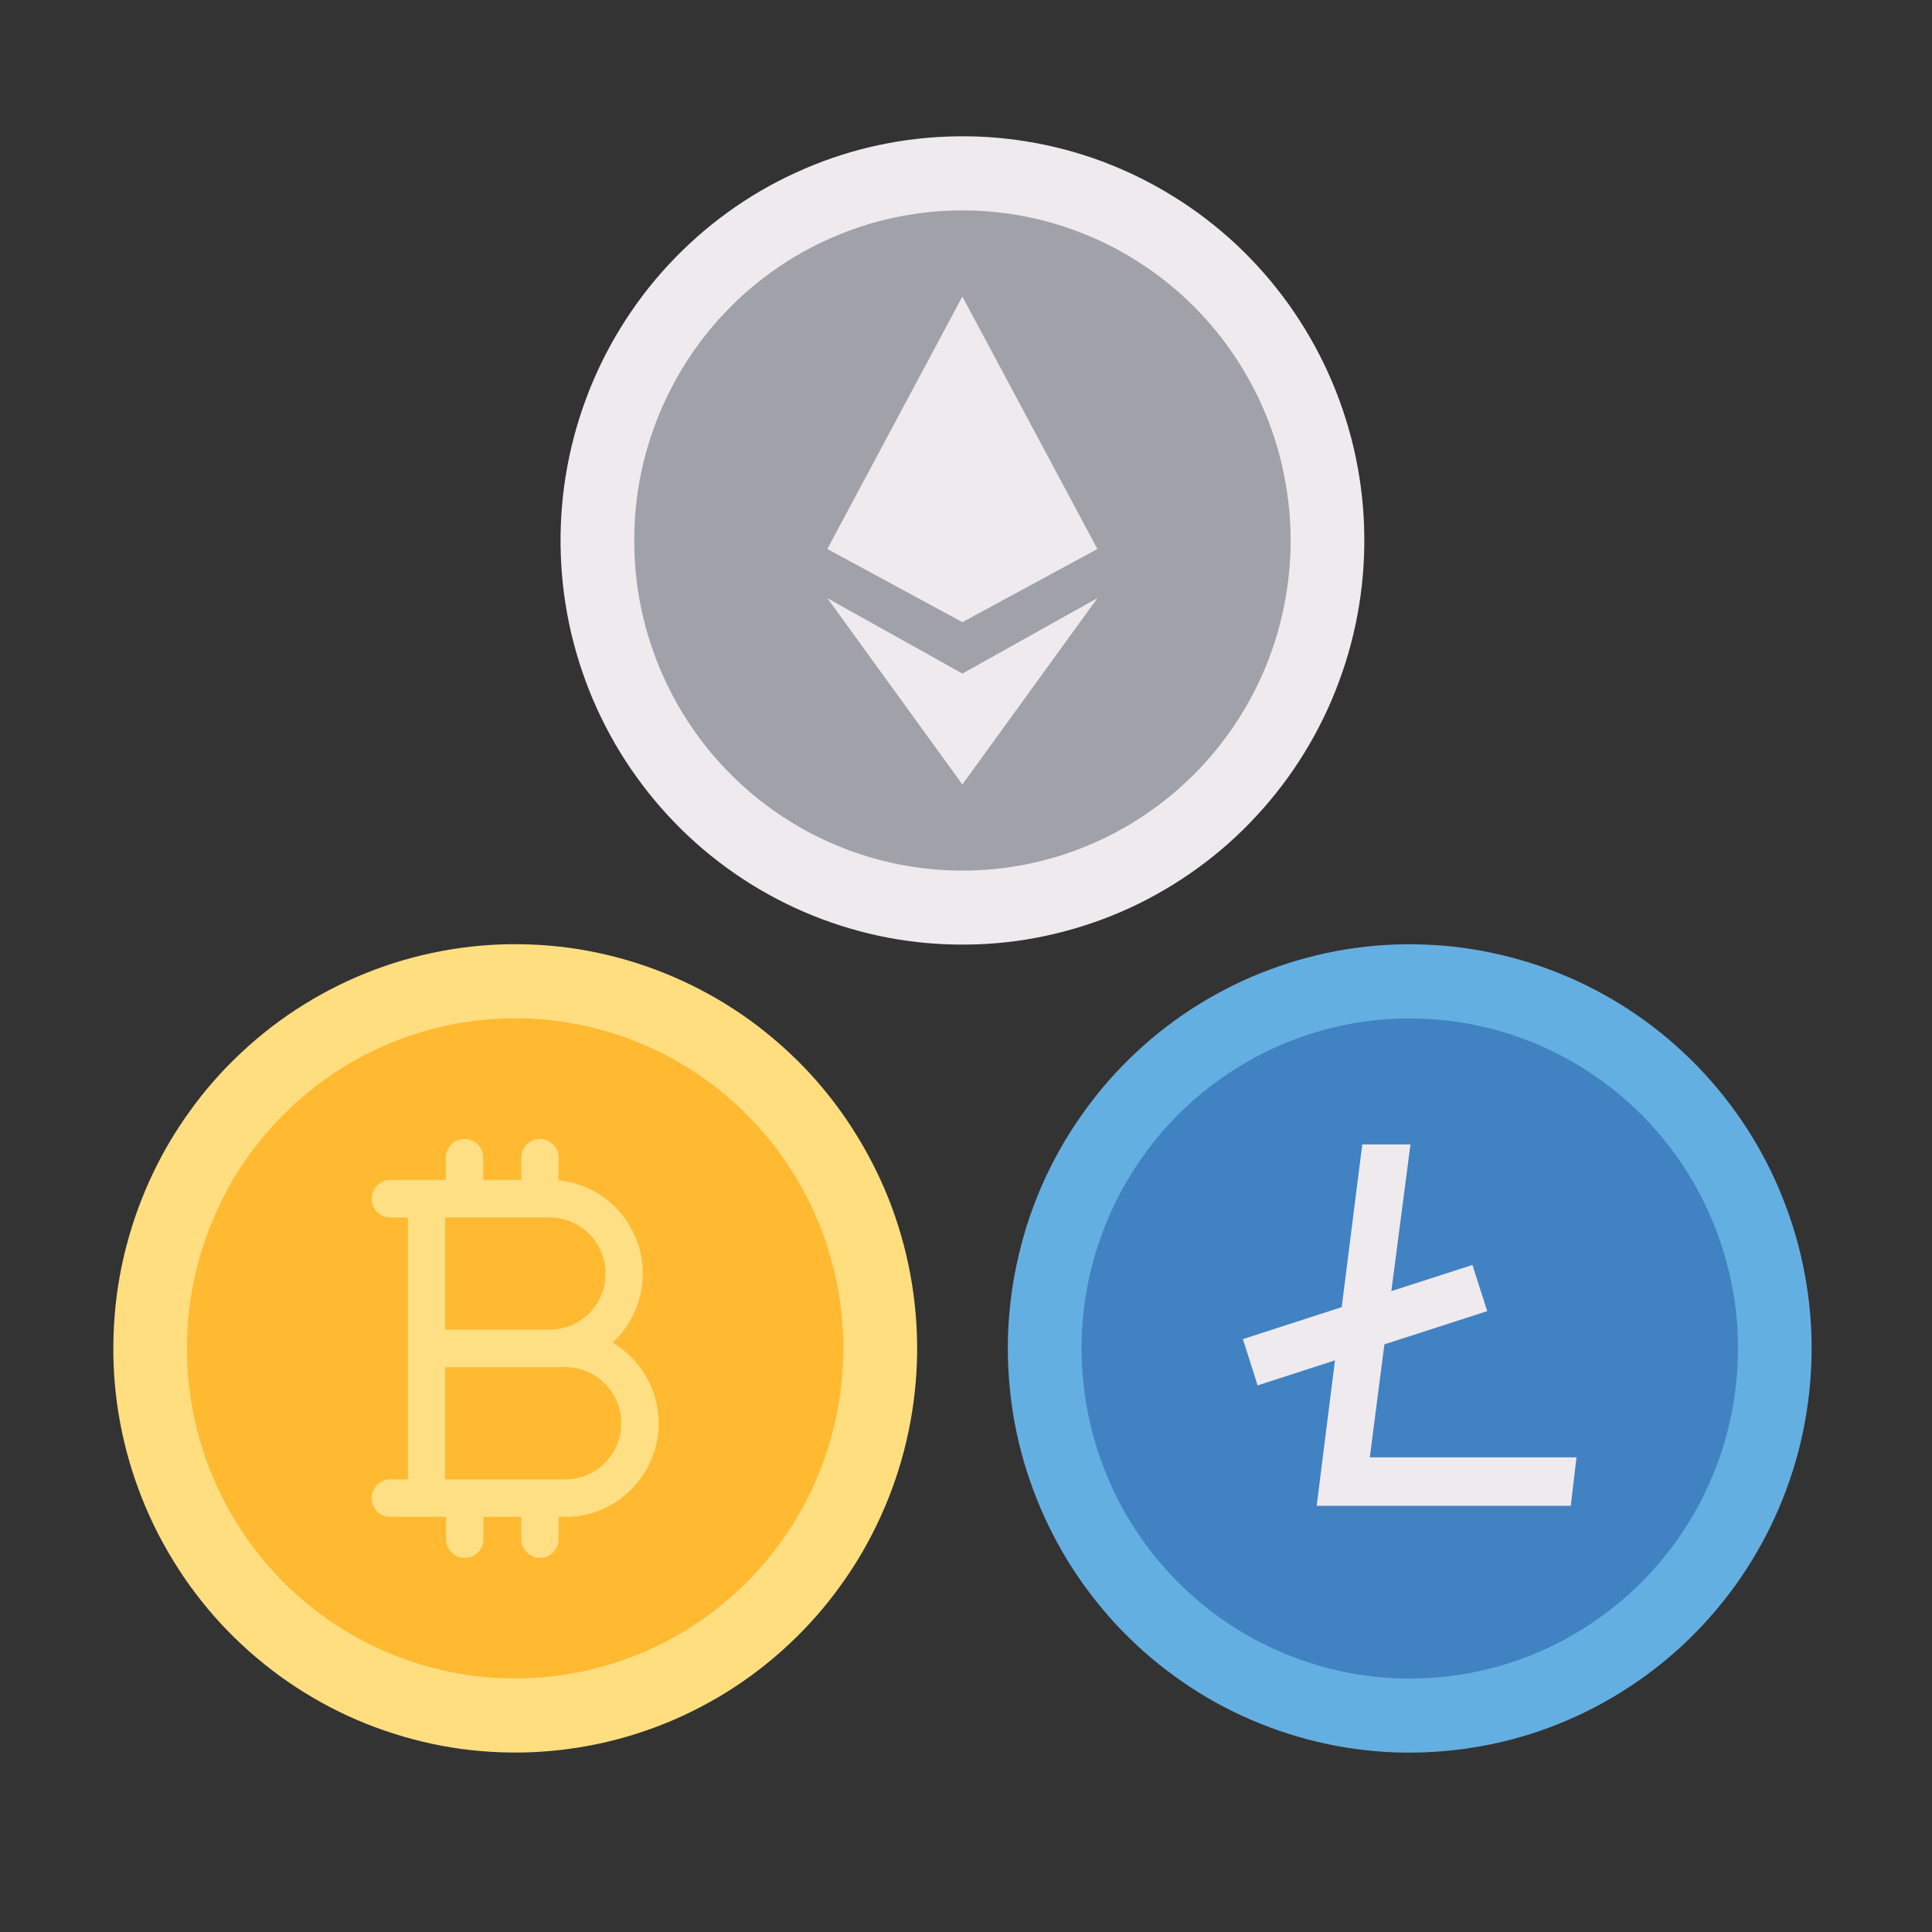 <?xml version="1.0" encoding="UTF-8"?> <svg xmlns="http://www.w3.org/2000/svg" xmlns:xlink="http://www.w3.org/1999/xlink" width="100" zoomAndPan="magnify" viewBox="0 0 75 75" height="100" preserveAspectRatio="xMidYMid meet" version="1.0"><rect x="0" y="0" width="75" height="75" fill="#333333" stroke="none"/><path fill="#ffde80" d="M 35.402 49.836 C 35.566 50.855 35.629 51.879 35.594 52.906 C 35.555 53.938 35.418 54.953 35.184 55.953 C 34.949 56.957 34.617 57.926 34.191 58.863 C 33.766 59.801 33.254 60.688 32.652 61.523 C 32.055 62.359 31.379 63.129 30.629 63.828 C 29.879 64.531 29.07 65.152 28.199 65.695 C 27.324 66.234 26.41 66.688 25.449 67.047 C 24.488 67.406 23.504 67.668 22.492 67.832 C 21.48 67.996 20.465 68.062 19.441 68.023 C 18.418 67.988 17.406 67.852 16.41 67.613 C 15.414 67.375 14.449 67.043 13.516 66.617 C 12.586 66.188 11.703 65.672 10.871 65.07 C 10.043 64.465 9.277 63.789 8.578 63.035 C 7.883 62.281 7.262 61.465 6.727 60.586 C 6.188 59.711 5.738 58.789 5.383 57.824 C 5.023 56.859 4.762 55.867 4.598 54.852 C 4.434 53.836 4.371 52.812 4.41 51.781 C 4.445 50.75 4.582 49.734 4.816 48.734 C 5.055 47.73 5.383 46.762 5.809 45.824 C 6.234 44.887 6.746 44 7.348 43.164 C 7.945 42.328 8.621 41.559 9.371 40.859 C 10.121 40.156 10.93 39.535 11.805 38.992 C 12.676 38.453 13.59 38 14.551 37.641 C 15.512 37.281 16.496 37.02 17.508 36.855 C 18.52 36.691 19.535 36.625 20.559 36.664 C 21.582 36.699 22.594 36.836 23.59 37.074 C 24.586 37.312 25.551 37.645 26.484 38.074 C 27.414 38.5 28.297 39.016 29.129 39.617 C 29.957 40.223 30.723 40.898 31.422 41.652 C 32.117 42.406 32.738 43.223 33.273 44.102 C 33.812 44.977 34.262 45.898 34.621 46.863 C 34.977 47.828 35.238 48.82 35.402 49.836 Z M 35.402 49.836 " fill-opacity="1" fill-rule="nonzero"></path><path fill="#ffba32" d="M 20.043 39.531 C 20.883 39.531 21.711 39.617 22.531 39.785 C 23.348 39.953 24.145 40.199 24.918 40.523 C 25.688 40.848 26.422 41.246 27.117 41.715 C 27.809 42.188 28.449 42.719 29.039 43.316 C 29.629 43.914 30.156 44.562 30.617 45.266 C 31.082 45.965 31.469 46.707 31.789 47.484 C 32.105 48.262 32.344 49.066 32.504 49.891 C 32.664 50.715 32.742 51.551 32.738 52.391 C 32.734 53.234 32.652 54.066 32.484 54.891 C 32.32 55.715 32.074 56.516 31.75 57.293 C 31.43 58.066 31.031 58.805 30.566 59.504 C 30.098 60.199 29.566 60.844 28.973 61.438 C 28.379 62.031 27.734 62.559 27.039 63.023 C 26.34 63.488 25.605 63.883 24.828 64.199 C 24.055 64.52 23.258 64.762 22.438 64.922 C 21.617 65.082 20.789 65.16 19.949 65.156 C 19.113 65.156 18.285 65.07 17.465 64.902 C 16.645 64.734 15.852 64.488 15.078 64.164 C 14.305 63.84 13.574 63.441 12.879 62.973 C 12.188 62.504 11.543 61.969 10.953 61.371 C 10.367 60.773 9.84 60.125 9.379 59.422 C 8.914 58.723 8.527 57.98 8.207 57.203 C 7.891 56.426 7.652 55.625 7.492 54.797 C 7.332 53.973 7.254 53.137 7.258 52.297 C 7.258 51.457 7.344 50.621 7.512 49.797 C 7.676 48.973 7.922 48.172 8.246 47.395 C 8.566 46.621 8.961 45.883 9.43 45.184 C 9.898 44.488 10.43 43.844 11.023 43.25 C 11.617 42.656 12.262 42.129 12.957 41.664 C 13.656 41.199 14.391 40.805 15.164 40.488 C 15.941 40.168 16.738 39.93 17.559 39.766 C 18.379 39.605 19.207 39.527 20.043 39.531 Z M 20.043 39.531 " fill-opacity="1" fill-rule="nonzero"></path><path fill="#fedf84" d="M 20.961 60.477 C 20.562 60.477 20.238 60.148 20.238 59.75 L 20.238 58.887 L 18.766 58.887 L 18.766 59.75 C 18.766 60.148 18.441 60.477 18.043 60.477 C 17.641 60.477 17.316 60.148 17.316 59.75 L 17.316 58.887 L 15.156 58.887 C 14.754 58.887 14.43 58.559 14.43 58.156 C 14.43 57.754 14.754 57.43 15.156 57.43 L 15.836 57.43 L 15.836 47.262 L 15.156 47.262 C 14.754 47.262 14.43 46.934 14.43 46.535 C 14.43 46.133 14.754 45.805 15.156 45.805 L 17.309 45.805 L 17.309 44.941 C 17.309 44.539 17.633 44.215 18.031 44.215 C 18.434 44.215 18.758 44.539 18.758 44.941 L 18.758 45.805 L 20.238 45.805 L 20.238 44.941 C 20.238 44.539 20.562 44.215 20.961 44.215 C 21.359 44.215 21.684 44.539 21.684 44.941 L 21.684 45.82 L 21.805 45.836 C 23.602 46.07 24.953 47.617 24.953 49.441 C 24.953 50.402 24.582 51.312 23.906 51.996 L 23.785 52.117 L 23.926 52.211 C 24.953 52.887 25.566 54.023 25.566 55.25 C 25.566 57.254 23.945 58.887 21.953 58.887 L 21.684 58.887 L 21.684 59.75 C 21.684 60.148 21.359 60.477 20.961 60.477 Z M 21.953 57.43 C 23.148 57.43 24.117 56.453 24.117 55.25 C 24.117 54.051 23.148 53.074 21.953 53.074 L 17.281 53.074 L 17.281 57.43 Z M 21.34 51.617 C 22.535 51.617 23.508 50.641 23.508 49.441 C 23.508 48.238 22.535 47.262 21.34 47.262 L 17.281 47.262 L 17.281 51.617 Z M 21.34 51.617 " fill-opacity="1" fill-rule="evenodd"></path><path fill="#64afe1" d="M 70.129 49.855 C 70.293 50.871 70.355 51.895 70.316 52.926 C 70.277 53.953 70.141 54.969 69.906 55.973 C 69.668 56.973 69.336 57.945 68.91 58.879 C 68.484 59.816 67.969 60.703 67.371 61.539 C 66.77 62.371 66.094 63.141 65.344 63.844 C 64.594 64.543 63.781 65.164 62.91 65.703 C 62.039 66.246 61.121 66.695 60.16 67.055 C 59.199 67.414 58.215 67.676 57.203 67.836 C 56.191 68 55.176 68.062 54.152 68.027 C 53.129 67.988 52.117 67.852 51.121 67.613 C 50.125 67.375 49.16 67.039 48.227 66.613 C 47.297 66.184 46.414 65.668 45.586 65.062 C 44.754 64.461 43.992 63.781 43.293 63.027 C 42.598 62.27 41.98 61.453 41.441 60.578 C 40.906 59.699 40.457 58.777 40.102 57.812 C 39.742 56.848 39.484 55.855 39.32 54.84 C 39.16 53.82 39.098 52.797 39.133 51.77 C 39.172 50.738 39.309 49.723 39.547 48.723 C 39.781 47.719 40.113 46.75 40.539 45.812 C 40.969 44.875 41.48 43.988 42.082 43.156 C 42.68 42.32 43.355 41.551 44.105 40.852 C 44.855 40.148 45.668 39.527 46.539 38.988 C 47.414 38.449 48.328 37.996 49.289 37.641 C 50.25 37.281 51.234 37.02 52.246 36.855 C 53.258 36.691 54.277 36.629 55.301 36.668 C 56.324 36.703 57.332 36.844 58.328 37.082 C 59.328 37.32 60.289 37.652 61.223 38.082 C 62.152 38.512 63.035 39.027 63.863 39.629 C 64.695 40.234 65.457 40.914 66.156 41.668 C 66.852 42.422 67.469 43.238 68.008 44.113 C 68.547 44.992 68.992 45.914 69.348 46.879 C 69.707 47.844 69.965 48.836 70.129 49.855 Z M 70.129 49.855 " fill-opacity="1" fill-rule="nonzero"></path><path fill="#4182c3" d="M 54.773 39.535 C 55.609 39.539 56.438 39.621 57.258 39.789 C 58.078 39.957 58.875 40.203 59.645 40.527 C 60.418 40.852 61.152 41.25 61.844 41.719 C 62.539 42.191 63.18 42.723 63.77 43.32 C 64.359 43.918 64.887 44.566 65.348 45.27 C 65.809 45.969 66.199 46.711 66.516 47.488 C 66.832 48.266 67.074 49.07 67.234 49.895 C 67.395 50.719 67.473 51.555 67.469 52.395 C 67.465 53.238 67.379 54.07 67.215 54.895 C 67.047 55.719 66.805 56.52 66.48 57.297 C 66.156 58.07 65.762 58.809 65.293 59.508 C 64.828 60.203 64.297 60.852 63.703 61.441 C 63.109 62.035 62.465 62.562 61.766 63.027 C 61.07 63.492 60.332 63.887 59.559 64.203 C 58.785 64.523 57.988 64.766 57.168 64.926 C 56.344 65.086 55.516 65.164 54.68 65.16 C 53.844 65.16 53.016 65.074 52.195 64.906 C 51.375 64.738 50.578 64.492 49.809 64.168 C 49.035 63.844 48.305 63.445 47.609 62.977 C 46.914 62.508 46.273 61.973 45.684 61.375 C 45.094 60.777 44.57 60.129 44.105 59.426 C 43.645 58.727 43.254 57.988 42.938 57.207 C 42.621 56.43 42.383 55.629 42.223 54.801 C 42.062 53.977 41.984 53.141 41.984 52.301 C 41.988 51.461 42.074 50.625 42.238 49.801 C 42.406 48.977 42.652 48.176 42.973 47.402 C 43.297 46.625 43.691 45.887 44.16 45.191 C 44.625 44.492 45.156 43.848 45.75 43.254 C 46.344 42.66 46.988 42.133 47.688 41.668 C 48.387 41.203 49.121 40.809 49.895 40.492 C 50.668 40.172 51.465 39.934 52.289 39.77 C 53.109 39.609 53.938 39.531 54.773 39.535 Z M 54.773 39.535 " fill-opacity="1" fill-rule="nonzero"></path><path fill="#efeaee" d="M 51.113 58.457 L 51.824 52.809 L 48.82 53.781 L 48.25 51.984 L 52.086 50.742 L 52.883 44.426 L 54.754 44.426 L 54.012 50.121 L 57.16 49.105 L 57.734 50.898 L 53.742 52.188 L 53.176 56.574 L 61.199 56.574 L 60.977 58.457 Z M 51.113 58.457 " fill-opacity="1" fill-rule="evenodd"></path><path fill="#efeaee" d="M 52.547 17.375 C 52.781 18.375 52.918 19.391 52.953 20.422 C 52.988 21.453 52.926 22.477 52.762 23.492 C 52.598 24.508 52.336 25.5 51.977 26.465 C 51.621 27.43 51.172 28.352 50.633 29.227 C 50.094 30.105 49.477 30.918 48.777 31.672 C 48.082 32.426 47.316 33.105 46.484 33.707 C 45.652 34.309 44.773 34.824 43.84 35.254 C 42.91 35.68 41.945 36.012 40.945 36.25 C 39.949 36.488 38.941 36.625 37.914 36.66 C 36.891 36.695 35.875 36.633 34.863 36.469 C 33.852 36.305 32.867 36.039 31.906 35.68 C 30.945 35.32 30.031 34.867 29.16 34.328 C 28.289 33.785 27.477 33.164 26.727 32.461 C 25.98 31.758 25.305 30.992 24.707 30.156 C 24.105 29.32 23.594 28.434 23.168 27.496 C 22.742 26.559 22.414 25.59 22.176 24.586 C 21.941 23.582 21.805 22.566 21.77 21.535 C 21.734 20.508 21.797 19.484 21.961 18.469 C 22.125 17.449 22.387 16.461 22.746 15.492 C 23.102 14.527 23.551 13.609 24.09 12.73 C 24.629 11.855 25.246 11.039 25.945 10.285 C 26.645 9.531 27.406 8.855 28.238 8.25 C 29.07 7.648 29.949 7.133 30.883 6.707 C 31.816 6.277 32.777 5.945 33.777 5.707 C 34.773 5.473 35.785 5.336 36.809 5.301 C 37.832 5.262 38.848 5.328 39.859 5.492 C 40.871 5.656 41.855 5.918 42.816 6.277 C 43.777 6.641 44.691 7.09 45.562 7.633 C 46.434 8.172 47.246 8.797 47.996 9.496 C 48.746 10.199 49.418 10.969 50.02 11.805 C 50.617 12.641 51.129 13.527 51.555 14.465 C 51.98 15.402 52.309 16.371 52.547 17.375 Z M 52.547 17.375 " fill-opacity="1" fill-rule="nonzero"></path><path fill="#a1a1aa" d="M 50.102 20.98 C 50.102 21.824 50.02 22.656 49.855 23.48 C 49.695 24.309 49.453 25.109 49.133 25.887 C 48.812 26.664 48.418 27.402 47.953 28.102 C 47.488 28.801 46.961 29.449 46.371 30.043 C 45.777 30.637 45.137 31.168 44.438 31.637 C 43.742 32.105 43.008 32.5 42.238 32.82 C 41.465 33.145 40.668 33.387 39.848 33.551 C 39.027 33.715 38.199 33.797 37.359 33.797 C 36.523 33.797 35.695 33.715 34.875 33.551 C 34.055 33.387 33.258 33.145 32.484 32.82 C 31.711 32.5 30.977 32.105 30.281 31.637 C 29.586 31.168 28.941 30.637 28.352 30.043 C 27.758 29.449 27.23 28.801 26.766 28.102 C 26.301 27.402 25.91 26.664 25.59 25.887 C 25.27 25.109 25.027 24.309 24.863 23.48 C 24.699 22.656 24.621 21.824 24.621 20.98 C 24.621 20.141 24.699 19.309 24.863 18.48 C 25.027 17.656 25.27 16.855 25.59 16.078 C 25.91 15.301 26.301 14.562 26.766 13.863 C 27.23 13.164 27.758 12.516 28.352 11.922 C 28.941 11.324 29.586 10.797 30.281 10.328 C 30.977 9.859 31.711 9.465 32.484 9.145 C 33.258 8.82 34.055 8.578 34.875 8.414 C 35.695 8.25 36.523 8.168 37.359 8.168 C 38.199 8.168 39.027 8.25 39.848 8.414 C 40.668 8.578 41.465 8.82 42.238 9.145 C 43.008 9.465 43.742 9.859 44.438 10.328 C 45.137 10.797 45.777 11.324 46.371 11.922 C 46.961 12.516 47.488 13.164 47.953 13.863 C 48.418 14.562 48.812 15.301 49.133 16.078 C 49.453 16.855 49.695 17.656 49.855 18.48 C 50.02 19.309 50.102 20.141 50.102 20.98 Z M 50.102 20.98 " fill-opacity="1" fill-rule="nonzero"></path><path fill="#efeaee" d="M 37.359 11.512 L 32.117 21.312 L 37.359 24.152 L 42.602 21.312 Z M 37.359 11.512 " fill-opacity="1" fill-rule="evenodd"></path><path fill="#efeaee" d="M 37.359 30.453 L 42.602 23.219 L 37.359 26.148 L 32.117 23.219 Z M 37.359 30.453 " fill-opacity="1" fill-rule="evenodd"></path></svg> 